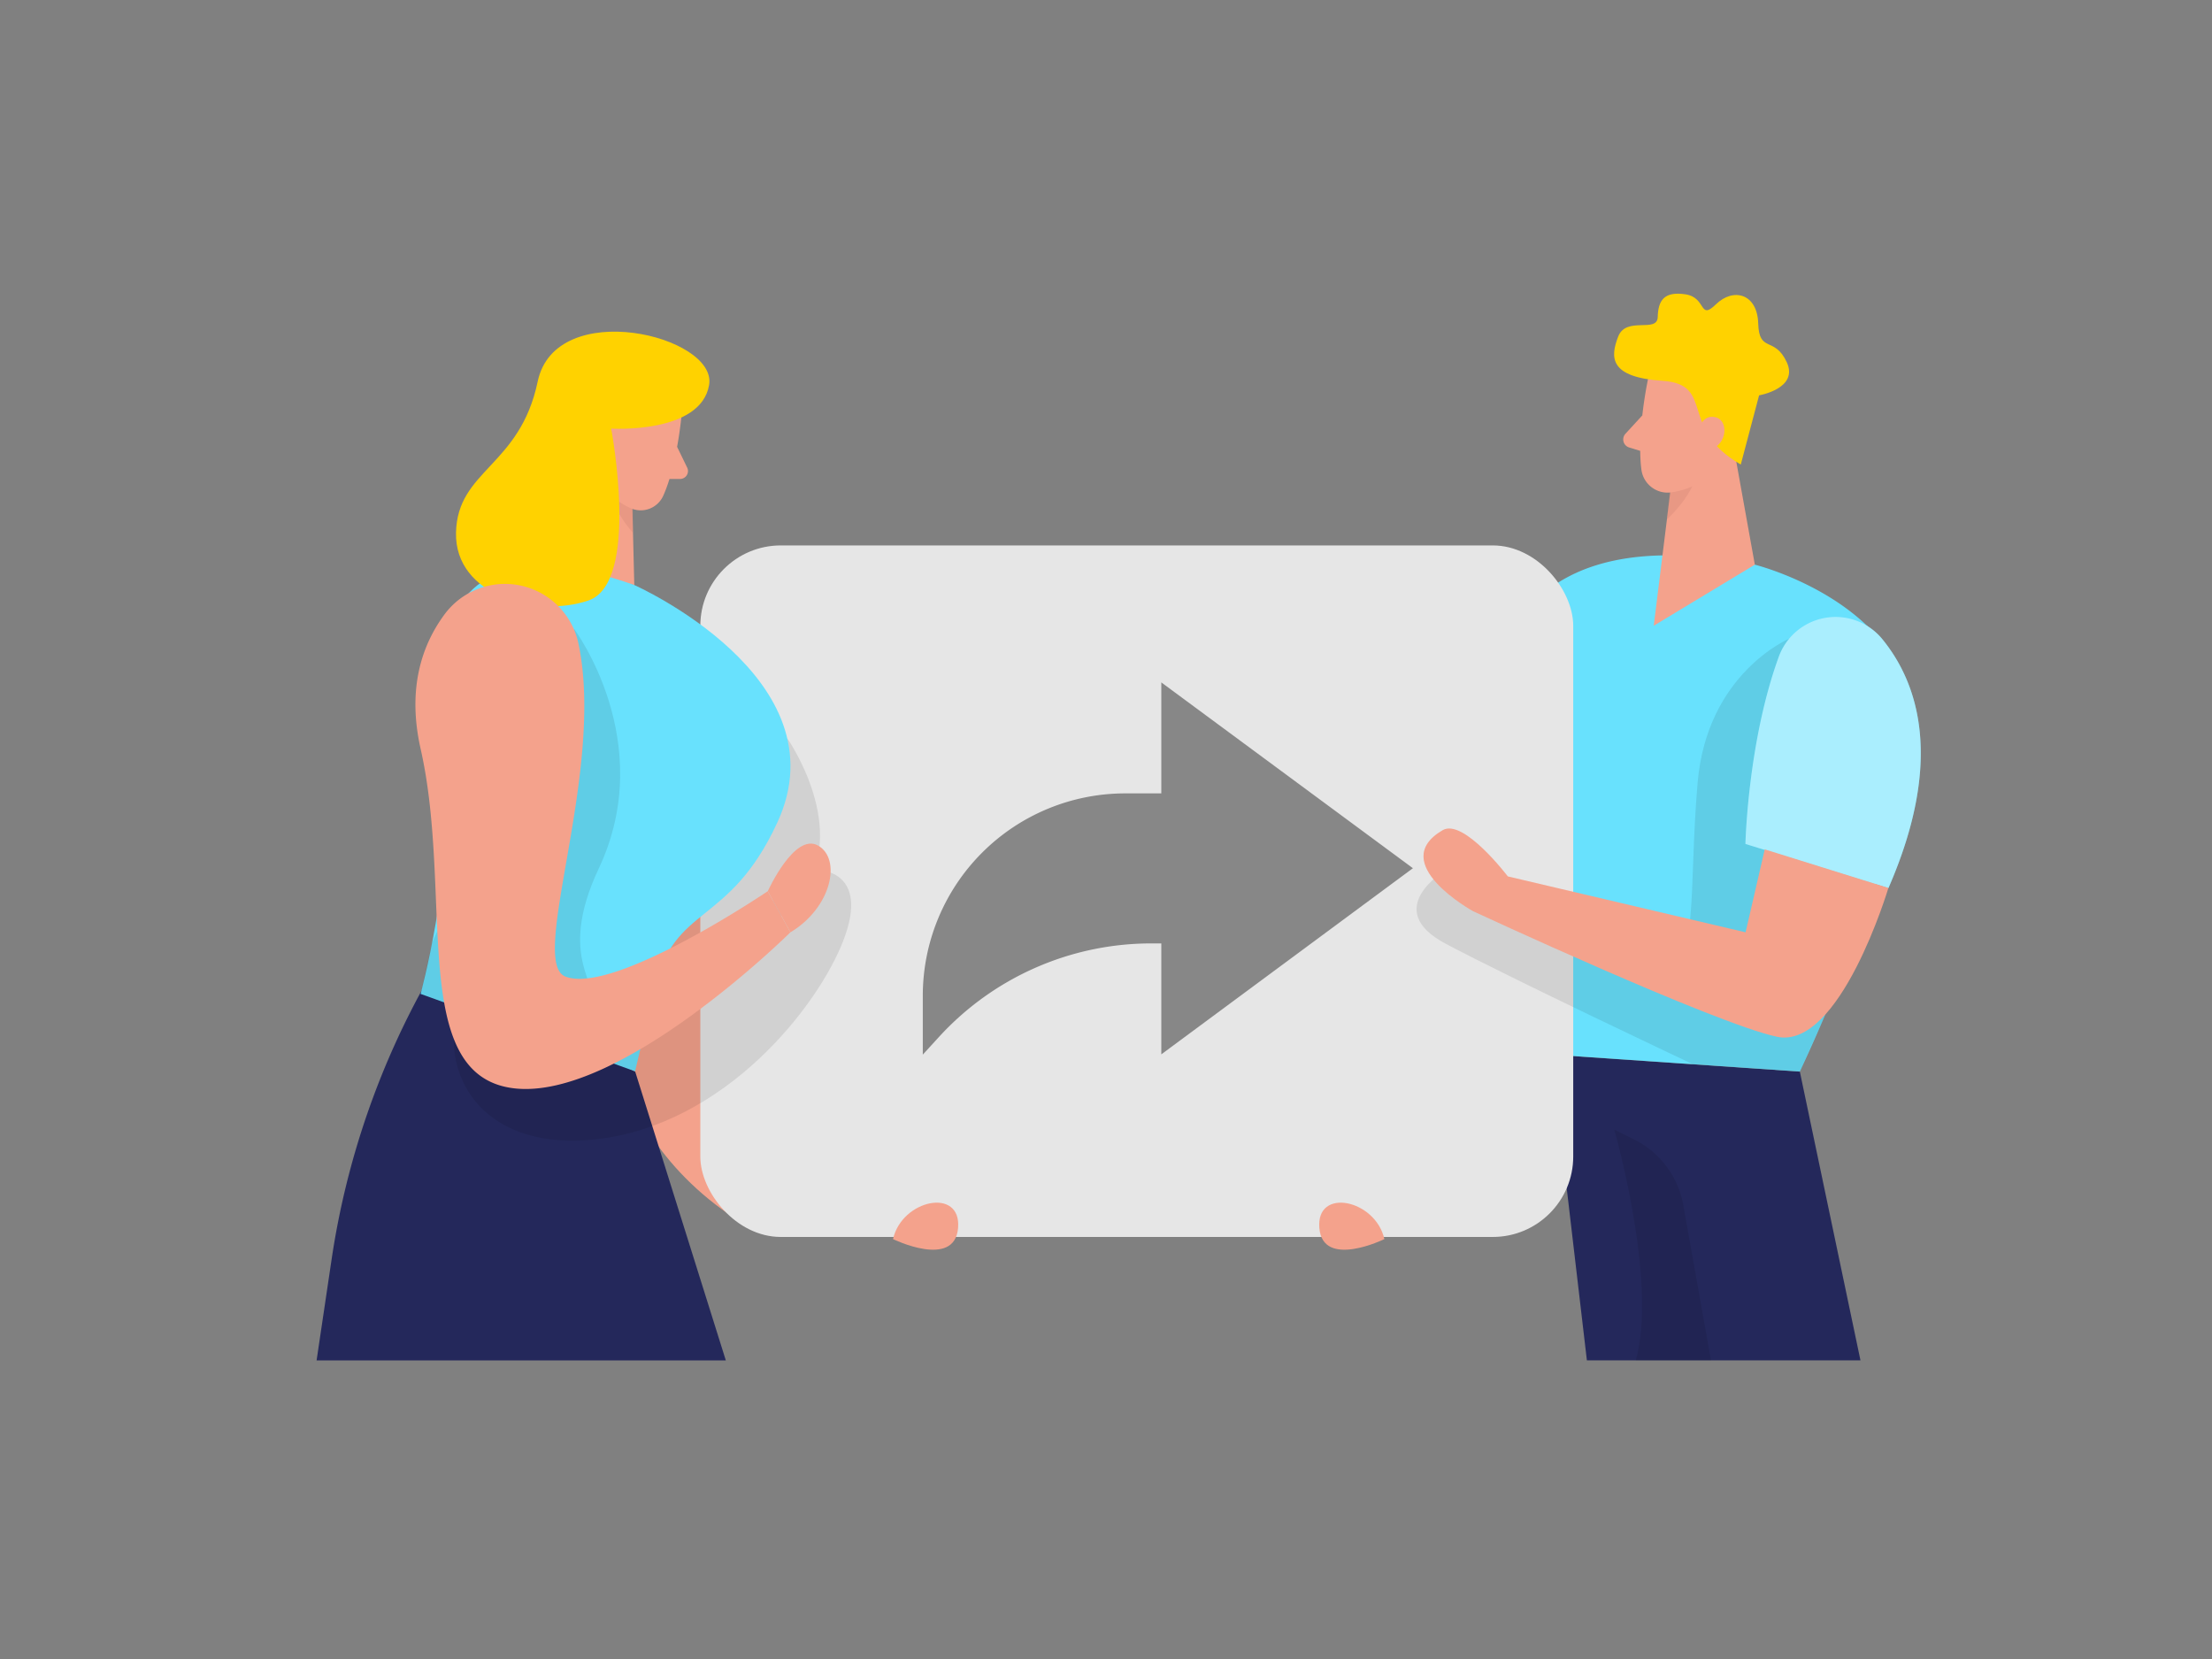 <svg id="Layer_1" data-name="Layer 1" xmlns="http://www.w3.org/2000/svg" viewBox="0 0 400 300"><rect x="0" y="0" width="400" height="300" fill="#808080" stroke="none"/><polygon points="280.48 190.71 286.96 245.99 336.43 245.99 325.47 193.79 280.48 190.71" fill="#24285b"/><path d="M309.4,246l-5-28.05a16.51,16.51,0,0,0-8.86-11.88l-3.64-1.82s7.9,27.45,3.9,41.75Z" opacity="0.09"/><path d="M255.31,215.48s32-21.92,31.84-45S252.26,163.25,255.31,215.48Z" fill="#f4a28c"/><path d="M317.33,102.11s36,8.9,27.59,39a339.18,339.18,0,0,1-19.45,52.66l-45-3.08S235.6,86,317.33,102.11Z" fill="#68e1fd"/><path d="M109,171.92s-3.84,31.32,25.46,49.4l15.73-14.22-26.93-53.48Z" fill="#f4a28c"/><path d="M79.39,173.57l-1.57,2.74A146.68,146.68,0,0,0,60,227.5L57.25,246h74l-16.38-52.2Z" fill="#24285b"/><polygon points="311.8 71.41 317.33 102.11 299.05 113.15 303.05 80.87 311.8 71.41" fill="#f4a28c"/><path d="M302.21,85.9a11.24,11.24,0,0,0,5.5-3.44s-.13,5.71-6.28,11.47Z" fill="#ce8172" opacity="0.31"/><path d="M297.89,69.17s-1.92,9.32-1.07,15.77a4.78,4.78,0,0,0,5.39,4.1c3.25-.48,7.49-2.06,9.13-6.93l3.79-7.93s2.2-5-2.68-9.5S298.78,63.43,297.89,69.17Z" fill="#f4a28c"/><path d="M297,75.1l-3.06,3.33a1.52,1.52,0,0,0,.67,2.49L298.12,82Z" fill="#f4a28c"/><path d="M314.79,84l3.31-12.51s7.22-1.23,5-6-5-1.59-5.16-7-4.49-6.52-7.62-3.48-1.66-1.21-5.55-1.79-4.92,1.15-5,4.11-5.7-.21-7.15,3.53-1.66,7.36,8,8S303.41,77.49,314.79,84Z" fill="#ffd200"/><path d="M307,78.44s.49-3.64,3.2-3,2,5.85-1.76,5.9Z" fill="#f4a28c"/><rect x="126.64" y="98.63" width="157.85" height="125.05" rx="14.55" fill="#e6e6e6"/><path d="M255.5,157,210,123.4v20.07h-6.52a36.61,36.61,0,0,0-36.61,36.61v10.63l2.9-3.17a52,52,0,0,1,38.39-16.94H210v20.06Z" fill="#878787"/><polygon points="106.87 74.41 98.91 102.5 114.7 105.79 114.16 84.03 106.87 74.41" fill="#f4a28c"/><path d="M142.34,133.48s11.78,16.71,2.19,28.72-29.83,15.45-29.83,15.45Z" opacity="0.09"/><path d="M114.48,88.79a10.59,10.59,0,0,1-4.81-3.71s-.41,5.33,4.79,11.26Z" fill="#ce8172" opacity="0.31"/><path d="M123.23,75.23s-.79,8.88-3.3,14.43A4.47,4.47,0,0,1,114,91.88c-2.78-1.3-6.16-3.87-6.31-8.68l-1.26-8.12s-.61-5.13,5-7.81S124,69.85,123.23,75.23Z" fill="#f4a28c"/><path d="M112.57,81.08s.54-3.38-2-3.58-3.38,4.71,0,5.78Z" fill="#f4a28c"/><path d="M122.44,80.8l1.85,3.81a1.43,1.43,0,0,1-1.27,2l-3.47,0Z" fill="#f4a28c"/><path d="M114.7,105.79s37.94,16.84,25.87,42.94c-8.74,18.91-18.71,14.77-22.16,30l-3.57,15-38.78-14s5.91-21.95,4.19-36.83S72.83,90.92,114.7,105.79Z" fill="#68e1fd"/><path d="M103.83,113.75s15.25,20.38,4.44,43.31c-7.79,16.51.67,21.14-1.47,24.87l-19.75,1.8-11-4,2.08-9.24Z" opacity="0.09"/><path d="M148.34,157.39s8.84.24,4.27,12.41S131.12,203.36,107.93,206s-30.44-15.26-23.19-28.23c0,0,1.14,13.37,17.92,5.92S148.34,157.39,148.34,157.39Z" opacity="0.09"/><path d="M110.52,77.5s5.29,27.89-4.12,31.09-24.18-.86-23.94-12.25S94,84.4,97.23,69s32.51-8.29,31,.61S110.52,77.5,110.52,77.5Z" fill="#ffd200"/><path d="M104.6,116.38a13.58,13.58,0,0,0-24.2-5.3c-4.07,5.49-6.81,13.38-4.34,24.33,6,26.51-2.36,59.1,16.87,61.39s50-28.21,50-28.21l-4.1-7.43S111,180,102.24,176.59C95.44,173.93,109.5,139.4,104.6,116.38Z" fill="#f4a28c"/><path d="M138.84,161.16s4.82-10.69,9.1-8.25,2.44,11.2-5,15.68Z" fill="#f4a28c"/><path d="M161.49,224.07s11.13,5.44,11.76-2S163.08,216.91,161.49,224.07Z" fill="#f4a28c"/><path d="M323.56,115.48s-14.85,6.21-16.57,26,.33,34.19-6.33,32.06-39.25-16.18-39.25-16.18-11.82,7,0,13.29,44.7,21.79,44.7,21.79l19.36,1.32,4.65-10.38Z" opacity="0.09"/><path d="M250.34,224.07s-11.13,5.44-11.76-2S248.75,216.91,250.34,224.07Z" fill="#f4a28c"/><path d="M340.41,115.61c6.46,7.94,11.17,21.88,1.07,45l-25.85-8s.41-18.36,6-33.76A10.92,10.92,0,0,1,340.41,115.61Z" fill="#68e1fd"/><path d="M340.41,115.61c6.46,7.94,11.17,21.88,1.07,45l-25.85-8s.41-18.36,6-33.76A10.92,10.92,0,0,1,340.41,115.61Z" fill="#fff" opacity="0.44"/><path d="M341.48,160.57s-8.77,29.39-20.2,26.9-54.91-22.7-54.91-22.7-15.74-8.68-5.49-14.65c3.77-2.2,11.78,8.36,11.78,8.36l43,10.11,3.46-15Z" fill="#f4a28c"/></svg>